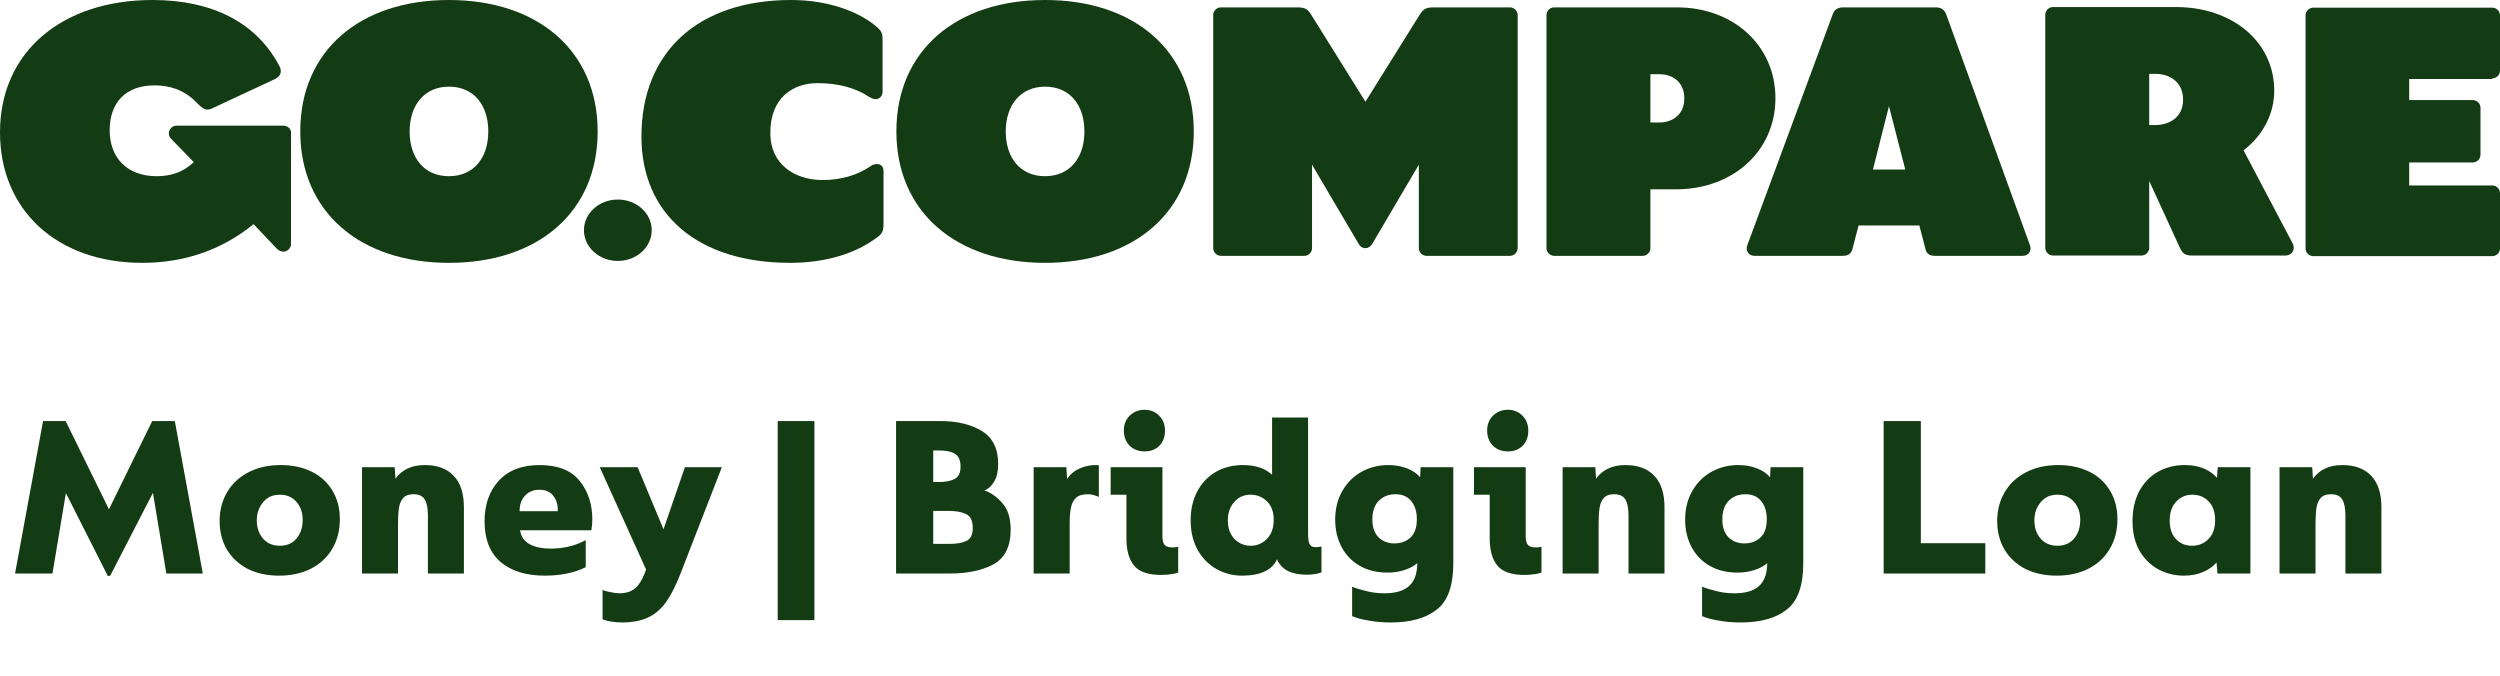 <svg width="170" height="46" viewBox="0 0 170 46" fill="none" xmlns="http://www.w3.org/2000/svg">
<path d="M11.312 39L10.4 33.512L7.488 39.16H7.328L4.48 33.528L3.568 39H1.024L2.928 28.632H4.464L7.408 34.632L10.352 28.632H11.888L13.792 39H11.312ZM18.982 39.144C18.171 39.144 17.456 38.989 16.838 38.68C16.23 38.36 15.761 37.923 15.43 37.368C15.099 36.803 14.934 36.157 14.934 35.432C14.934 34.696 15.104 34.04 15.446 33.464C15.787 32.888 16.267 32.44 16.886 32.12C17.515 31.789 18.251 31.624 19.094 31.624C19.883 31.624 20.582 31.773 21.19 32.072C21.798 32.371 22.267 32.797 22.598 33.352C22.939 33.907 23.11 34.557 23.11 35.304C23.11 36.072 22.934 36.749 22.582 37.336C22.241 37.912 21.755 38.36 21.126 38.68C20.507 38.989 19.793 39.144 18.982 39.144ZM19.03 37.112C19.51 37.112 19.889 36.947 20.166 36.616C20.443 36.285 20.582 35.864 20.582 35.352C20.582 34.851 20.438 34.44 20.15 34.12C19.872 33.8 19.499 33.64 19.03 33.64C18.539 33.64 18.155 33.816 17.878 34.168C17.601 34.509 17.462 34.915 17.462 35.384C17.462 35.875 17.601 36.285 17.878 36.616C18.166 36.947 18.55 37.112 19.03 37.112ZM24.617 31.768H26.841L26.889 32.552C27.337 31.933 28.004 31.624 28.889 31.624C29.742 31.624 30.398 31.869 30.857 32.36C31.316 32.84 31.545 33.555 31.545 34.504V39H29.097V35.048C29.097 34.568 29.028 34.211 28.889 33.976C28.75 33.731 28.494 33.608 28.121 33.608C27.801 33.608 27.566 33.693 27.417 33.864C27.268 34.035 27.172 34.259 27.129 34.536C27.086 34.803 27.065 35.171 27.065 35.64V39H24.617V31.768ZM37.045 39.144C35.776 39.144 34.773 38.835 34.038 38.216C33.312 37.587 32.95 36.664 32.95 35.448C32.95 34.317 33.27 33.4 33.91 32.696C34.56 31.981 35.488 31.624 36.694 31.624C37.931 31.624 38.837 31.981 39.413 32.696C39.989 33.4 40.278 34.28 40.278 35.336C40.278 35.549 40.256 35.789 40.214 36.056H35.365C35.429 36.483 35.643 36.797 36.005 37C36.379 37.203 36.859 37.304 37.446 37.304C38.331 37.304 39.126 37.112 39.83 36.728V38.568C39.062 38.952 38.133 39.144 37.045 39.144ZM37.925 34.76C37.947 34.355 37.851 34.013 37.638 33.736C37.435 33.448 37.115 33.304 36.678 33.304C36.272 33.304 35.947 33.437 35.702 33.704C35.456 33.96 35.334 34.312 35.334 34.76H37.925ZM49.086 31.768L46.302 38.936C45.972 39.789 45.636 40.456 45.294 40.936C44.953 41.416 44.542 41.768 44.062 41.992C43.582 42.216 42.985 42.328 42.27 42.328C41.812 42.328 41.38 42.259 40.974 42.12V40.12C41.102 40.173 41.278 40.221 41.502 40.264C41.737 40.317 41.95 40.344 42.142 40.344C42.537 40.344 42.862 40.248 43.118 40.056C43.385 39.875 43.625 39.517 43.838 38.984L43.934 38.728L40.782 31.768H43.358L45.118 35.992L46.574 31.768H49.086ZM52.885 28.632H55.38V42.168H52.885V28.632ZM60.932 28.632H63.956C65.087 28.632 66.02 28.856 66.757 29.304C67.503 29.752 67.876 30.504 67.876 31.56C67.876 32.051 67.786 32.445 67.605 32.744C67.434 33.043 67.21 33.245 66.933 33.352C67.37 33.491 67.775 33.773 68.148 34.2C68.532 34.616 68.725 35.219 68.725 36.008C68.725 37.16 68.335 37.949 67.556 38.376C66.778 38.792 65.786 39 64.581 39H60.932V28.632ZM63.861 32.776C64.298 32.776 64.65 32.707 64.916 32.568C65.183 32.429 65.317 32.152 65.317 31.736C65.317 31.309 65.194 31.021 64.948 30.872C64.714 30.712 64.351 30.632 63.861 30.632H63.461V32.776H63.861ZM64.581 36.984C65.039 36.984 65.412 36.92 65.701 36.792C65.999 36.653 66.148 36.36 66.148 35.912C66.148 35.411 65.994 35.091 65.684 34.952C65.386 34.813 65.018 34.744 64.581 34.744H63.461V36.984H64.581ZM70.289 31.768H72.513L72.561 32.568C72.774 32.248 73.052 32.013 73.393 31.864C73.745 31.704 74.113 31.624 74.497 31.624C74.603 31.624 74.678 31.629 74.721 31.64V33.8C74.689 33.768 74.598 33.731 74.449 33.688C74.299 33.635 74.139 33.608 73.969 33.608C73.606 33.608 73.334 33.693 73.153 33.864C72.982 34.035 72.87 34.264 72.817 34.552C72.763 34.829 72.737 35.203 72.737 35.672V39H70.289V31.768ZM77.829 30.696C77.413 30.696 77.072 30.563 76.805 30.296C76.549 30.029 76.421 29.688 76.421 29.272C76.421 28.867 76.555 28.531 76.821 28.264C77.099 27.997 77.435 27.864 77.829 27.864C78.224 27.864 78.555 27.997 78.821 28.264C79.088 28.531 79.221 28.872 79.221 29.288C79.221 29.704 79.093 30.045 78.837 30.312C78.581 30.568 78.245 30.696 77.829 30.696ZM78.965 39.096C78.091 39.096 77.477 38.888 77.125 38.472C76.773 38.045 76.597 37.427 76.597 36.616V33.64H75.525V31.768H79.045V36.472C79.045 36.739 79.093 36.931 79.189 37.048C79.296 37.165 79.472 37.224 79.717 37.224C79.877 37.224 80.011 37.208 80.117 37.176V38.936C80.011 38.979 79.845 39.016 79.621 39.048C79.397 39.08 79.179 39.096 78.965 39.096ZM89.461 37.208C89.621 37.208 89.754 37.192 89.861 37.16V38.92C89.584 39.027 89.253 39.08 88.869 39.08C88.325 39.08 87.882 38.989 87.541 38.808C87.2 38.616 86.965 38.355 86.837 38.024C86.688 38.387 86.41 38.664 86.005 38.856C85.6 39.048 85.088 39.144 84.469 39.144C83.84 39.144 83.258 38.995 82.725 38.696C82.192 38.397 81.765 37.965 81.445 37.4C81.125 36.824 80.965 36.152 80.965 35.384C80.965 34.637 81.115 33.981 81.413 33.416C81.722 32.84 82.144 32.397 82.677 32.088C83.221 31.779 83.835 31.624 84.517 31.624C85.36 31.624 86.021 31.843 86.501 32.28V28.392H88.949V36.296C88.949 36.637 88.987 36.877 89.061 37.016C89.136 37.144 89.269 37.208 89.461 37.208ZM85.045 37.112C85.472 37.112 85.84 36.957 86.149 36.648C86.459 36.328 86.613 35.896 86.613 35.352C86.613 34.808 86.459 34.387 86.149 34.088C85.84 33.789 85.472 33.64 85.045 33.64C84.587 33.64 84.213 33.805 83.925 34.136C83.637 34.467 83.493 34.883 83.493 35.384C83.493 35.907 83.642 36.328 83.941 36.648C84.251 36.957 84.618 37.112 85.045 37.112ZM94.569 42.328C94.047 42.328 93.551 42.285 93.081 42.2C92.612 42.125 92.233 42.024 91.945 41.896V39.896C92.169 39.992 92.479 40.088 92.873 40.184C93.268 40.291 93.689 40.344 94.137 40.344C94.884 40.344 95.439 40.184 95.801 39.864C96.175 39.544 96.367 39.021 96.377 38.296C96.153 38.488 95.865 38.643 95.513 38.76C95.161 38.877 94.772 38.936 94.345 38.936C93.62 38.936 92.991 38.781 92.457 38.472C91.924 38.163 91.513 37.736 91.225 37.192C90.937 36.648 90.793 36.029 90.793 35.336C90.793 34.589 90.959 33.933 91.289 33.368C91.62 32.803 92.057 32.371 92.601 32.072C93.156 31.773 93.753 31.624 94.393 31.624C94.873 31.624 95.3 31.699 95.673 31.848C96.047 31.987 96.345 32.189 96.569 32.456L96.601 31.768H98.825V38.296C98.825 39.821 98.452 40.872 97.705 41.448C96.969 42.035 95.924 42.328 94.569 42.328ZM94.825 36.952C95.263 36.952 95.625 36.819 95.913 36.552C96.201 36.285 96.345 35.869 96.345 35.304C96.345 34.792 96.217 34.381 95.961 34.072C95.716 33.763 95.359 33.608 94.889 33.608C94.431 33.608 94.052 33.757 93.753 34.056C93.465 34.355 93.321 34.776 93.321 35.32C93.321 35.843 93.46 36.248 93.737 36.536C94.025 36.813 94.388 36.952 94.825 36.952ZM102.533 30.696C102.117 30.696 101.775 30.563 101.509 30.296C101.253 30.029 101.125 29.688 101.125 29.272C101.125 28.867 101.258 28.531 101.525 28.264C101.802 27.997 102.138 27.864 102.533 27.864C102.927 27.864 103.258 27.997 103.525 28.264C103.791 28.531 103.924 28.872 103.924 29.288C103.924 29.704 103.797 30.045 103.541 30.312C103.285 30.568 102.949 30.696 102.533 30.696ZM103.669 39.096C102.794 39.096 102.181 38.888 101.829 38.472C101.477 38.045 101.301 37.427 101.301 36.616V33.64H100.229V31.768H103.749V36.472C103.749 36.739 103.797 36.931 103.893 37.048C103.999 37.165 104.175 37.224 104.421 37.224C104.581 37.224 104.714 37.208 104.821 37.176V38.936C104.714 38.979 104.549 39.016 104.325 39.048C104.101 39.08 103.882 39.096 103.669 39.096ZM106.258 31.768H108.482L108.53 32.552C108.978 31.933 109.644 31.624 110.53 31.624C111.383 31.624 112.039 31.869 112.498 32.36C112.956 32.84 113.186 33.555 113.186 34.504V39H110.738V35.048C110.738 34.568 110.668 34.211 110.53 33.976C110.391 33.731 110.135 33.608 109.762 33.608C109.442 33.608 109.207 33.693 109.058 33.864C108.908 34.035 108.812 34.259 108.77 34.536C108.727 34.803 108.706 35.171 108.706 35.64V39H106.258V31.768ZM118.366 42.328C117.843 42.328 117.347 42.285 116.878 42.2C116.409 42.125 116.03 42.024 115.742 41.896V39.896C115.966 39.992 116.275 40.088 116.67 40.184C117.065 40.291 117.486 40.344 117.934 40.344C118.681 40.344 119.235 40.184 119.598 39.864C119.971 39.544 120.163 39.021 120.174 38.296C119.95 38.488 119.662 38.643 119.31 38.76C118.958 38.877 118.569 38.936 118.142 38.936C117.417 38.936 116.787 38.781 116.254 38.472C115.721 38.163 115.31 37.736 115.022 37.192C114.734 36.648 114.59 36.029 114.59 35.336C114.59 34.589 114.755 33.933 115.086 33.368C115.417 32.803 115.854 32.371 116.398 32.072C116.953 31.773 117.55 31.624 118.19 31.624C118.67 31.624 119.097 31.699 119.47 31.848C119.843 31.987 120.142 32.189 120.366 32.456L120.398 31.768H122.622V38.296C122.622 39.821 122.249 40.872 121.502 41.448C120.766 42.035 119.721 42.328 118.366 42.328ZM118.622 36.952C119.059 36.952 119.422 36.819 119.71 36.552C119.998 36.285 120.142 35.869 120.142 35.304C120.142 34.792 120.014 34.381 119.758 34.072C119.513 33.763 119.155 33.608 118.686 33.608C118.227 33.608 117.849 33.757 117.55 34.056C117.262 34.355 117.118 34.776 117.118 35.32C117.118 35.843 117.257 36.248 117.534 36.536C117.822 36.813 118.185 36.952 118.622 36.952ZM128.089 28.632H130.617V36.936H135.001V39H128.089V28.632ZM139.857 39.144C139.046 39.144 138.332 38.989 137.713 38.68C137.105 38.36 136.636 37.923 136.305 37.368C135.974 36.803 135.809 36.157 135.809 35.432C135.809 34.696 135.98 34.04 136.321 33.464C136.662 32.888 137.142 32.44 137.761 32.12C138.39 31.789 139.126 31.624 139.969 31.624C140.758 31.624 141.457 31.773 142.065 32.072C142.673 32.371 143.142 32.797 143.473 33.352C143.814 33.907 143.985 34.557 143.985 35.304C143.985 36.072 143.809 36.749 143.457 37.336C143.116 37.912 142.63 38.36 142.001 38.68C141.382 38.989 140.668 39.144 139.857 39.144ZM139.905 37.112C140.385 37.112 140.764 36.947 141.041 36.616C141.318 36.285 141.457 35.864 141.457 35.352C141.457 34.851 141.313 34.44 141.025 34.12C140.748 33.8 140.374 33.64 139.905 33.64C139.414 33.64 139.03 33.816 138.753 34.168C138.476 34.509 138.337 34.915 138.337 35.384C138.337 35.875 138.476 36.285 138.753 36.616C139.041 36.947 139.425 37.112 139.905 37.112ZM148.5 39.144C147.892 39.144 147.321 39.005 146.788 38.728C146.255 38.44 145.823 38.019 145.492 37.464C145.172 36.899 145.012 36.221 145.012 35.432C145.012 34.664 145.161 33.992 145.46 33.416C145.769 32.84 146.191 32.397 146.724 32.088C147.268 31.779 147.881 31.624 148.564 31.624C149.503 31.624 150.233 31.912 150.756 32.488L150.804 31.768H153.028V39H150.788L150.724 38.248C150.511 38.504 150.212 38.717 149.828 38.888C149.444 39.059 149.001 39.144 148.5 39.144ZM149.06 37.112C149.497 37.112 149.865 36.963 150.164 36.664C150.473 36.365 150.628 35.939 150.628 35.384C150.628 34.819 150.479 34.387 150.18 34.088C149.892 33.789 149.524 33.64 149.076 33.64C148.639 33.64 148.271 33.8 147.972 34.12C147.684 34.429 147.54 34.856 147.54 35.4C147.54 35.944 147.684 36.365 147.972 36.664C148.26 36.963 148.623 37.112 149.06 37.112ZM155.008 31.768H157.232L157.28 32.552C157.728 31.933 158.394 31.624 159.28 31.624C160.133 31.624 160.789 31.869 161.248 32.36C161.706 32.84 161.936 33.555 161.936 34.504V39H159.488V35.048C159.488 34.568 159.418 34.211 159.28 33.976C159.141 33.731 158.885 33.608 158.512 33.608C158.192 33.608 157.957 33.693 157.808 33.864C157.658 34.035 157.562 34.259 157.52 34.536C157.477 34.803 157.456 35.171 157.456 35.64V39H155.008V31.768Z" fill="#143C14"/>
<path d="M42.013 17.743C43.286 17.743 44.318 16.808 44.318 15.655C44.318 14.502 43.286 13.568 42.013 13.568C40.74 13.568 39.708 14.502 39.708 15.655C39.708 16.808 40.74 17.743 42.013 17.743Z" fill="#143C14"/>
<path d="M19.288 8.546H12.003C11.72 8.546 11.481 8.785 11.481 9.068C11.481 9.263 11.568 9.372 11.699 9.503L13.177 11.025C12.46 11.699 11.655 11.981 10.655 11.981C8.676 11.981 7.458 10.764 7.458 8.85C7.458 6.98 8.546 5.806 10.503 5.806C11.546 5.806 12.503 6.11 13.308 6.915L13.46 7.067C13.873 7.48 14.091 7.524 14.417 7.372L18.57 5.436C18.962 5.262 19.092 5.088 19.092 4.827C19.092 4.653 19.027 4.523 18.896 4.305C17.374 1.566 14.482 0 10.372 0C4.24 0 0 3.501 0 9.002C0 14.265 3.849 17.874 9.676 17.874C12.438 17.874 15.026 17.048 17.244 15.243L18.809 16.896C18.962 17.048 19.114 17.113 19.266 17.113C19.549 17.113 19.788 16.874 19.788 16.591V9.089C19.831 8.785 19.57 8.546 19.288 8.546Z" fill="#143C14"/>
<path d="M30.529 0C24.462 0 20.418 3.457 20.418 8.937C20.418 14.417 24.484 17.874 30.529 17.874C36.596 17.874 40.641 14.417 40.641 8.937C40.641 3.457 36.574 0 30.529 0ZM30.529 11.981C28.833 11.981 27.855 10.72 27.855 8.937C27.855 7.154 28.855 5.893 30.529 5.893C32.225 5.893 33.204 7.154 33.204 8.937C33.204 10.742 32.204 11.981 30.529 11.981Z" fill="#143C14"/>
<path d="M59.644 11.155C59.448 11.155 59.296 11.22 59.188 11.307C58.296 11.916 57.187 12.242 55.926 12.242C54.099 12.242 52.381 11.22 52.381 9.046C52.381 6.632 53.925 5.654 55.6 5.654C56.948 5.654 58.166 5.958 59.1 6.589C59.231 6.654 59.361 6.741 59.557 6.741C59.796 6.741 60.014 6.545 60.014 6.219V2.653C60.014 2.153 59.862 2.022 59.405 1.653C58.231 0.739 56.23 0 53.795 0C47.489 0 43.618 3.523 43.618 9.285C43.618 14.591 47.467 17.874 53.73 17.874C56.252 17.874 58.209 17.178 59.47 16.265C59.927 15.961 60.079 15.809 60.079 15.265V11.655C60.101 11.329 59.883 11.155 59.644 11.155Z" fill="#143C14"/>
<path d="M71.066 0C64.999 0 60.954 3.457 60.954 8.937C60.954 14.417 65.02 17.874 71.066 17.874C77.111 17.874 81.177 14.417 81.177 8.937C81.177 3.457 77.132 0 71.066 0ZM71.066 11.981C69.369 11.981 68.391 10.72 68.391 8.937C68.391 7.154 69.391 5.893 71.066 5.893C72.762 5.893 73.74 7.154 73.74 8.937C73.74 10.742 72.74 11.981 71.066 11.981Z" fill="#143C14"/>
<path d="M152.561 10.22C153.931 9.177 154.648 7.676 154.648 6.176C154.648 2.784 151.735 0.479 147.973 0.479H139.601C139.318 0.479 139.079 0.718 139.079 1.001V16.853C139.079 17.135 139.318 17.375 139.601 17.375H145.624C145.907 17.375 146.146 17.135 146.146 16.853V12.308L148.234 16.853C148.408 17.222 148.582 17.375 149.038 17.375H155.41C155.757 17.375 155.975 17.135 155.975 16.853C155.975 16.766 155.953 16.657 155.91 16.57L152.561 10.22ZM146.581 8.503H146.146V5.023H146.581C147.451 5.023 148.451 5.502 148.451 6.785C148.451 8.024 147.451 8.503 146.581 8.503Z" fill="#143C14"/>
<path d="M102.678 0.501H97.481C96.916 0.501 96.764 0.653 96.525 1.023L92.85 6.916L89.175 1.023C88.936 0.632 88.761 0.501 88.218 0.501H83.021C82.738 0.501 82.499 0.74 82.499 1.023V16.875C82.499 17.158 82.738 17.397 83.021 17.397H88.696C88.979 17.397 89.218 17.158 89.218 16.875V11.2L92.393 16.592C92.48 16.766 92.654 16.875 92.85 16.875C93.045 16.875 93.219 16.745 93.306 16.592L96.481 11.2V16.875C96.481 17.158 96.72 17.397 97.003 17.397H102.678C102.961 17.397 103.2 17.158 103.2 16.875V1.023C103.2 0.74 102.961 0.501 102.678 0.501Z" fill="#143C14"/>
<path d="M169.478 5.327C169.761 5.327 170 5.088 170 4.805V1.043C170 0.76 169.761 0.521 169.478 0.521H157.301C157.018 0.521 156.779 0.76 156.779 1.043V16.895C156.779 17.178 157.018 17.417 157.301 17.417H169.478C169.761 17.417 170 17.178 170 16.895V13.133C170 12.851 169.761 12.611 169.478 12.611H163.825V11.046H168.152C168.435 11.046 168.674 10.807 168.674 10.524V7.327C168.674 7.045 168.435 6.806 168.152 6.806H163.825V5.37H169.478V5.327Z" fill="#143C14"/>
<path d="M120.73 6.677C120.73 3.111 117.882 0.501 114.033 0.501H105.683C105.4 0.501 105.161 0.74 105.161 1.023V16.875C105.161 17.158 105.4 17.397 105.683 17.397H111.706C111.989 17.397 112.228 17.158 112.228 16.875V12.874H114.011C117.882 12.852 120.73 10.243 120.73 6.677ZM112.837 8.329H112.228V5.046H112.837C113.685 5.046 114.533 5.524 114.533 6.699C114.533 7.829 113.685 8.329 112.837 8.329Z" fill="#143C14"/>
<path d="M132.342 0.98C132.211 0.632 131.972 0.501 131.624 0.501H125.34C124.97 0.501 124.731 0.653 124.622 0.98L118.816 16.679C118.686 17.027 118.881 17.397 119.316 17.397H125.296C125.666 17.397 125.883 17.267 125.97 16.919L126.383 15.331H130.515L130.928 16.919C131.015 17.288 131.233 17.397 131.602 17.397H137.539C137.973 17.397 138.169 17.006 138.039 16.679L132.342 0.98ZM127.362 11.526L128.449 7.22L129.558 11.526H127.362Z" fill="#143C14"/>
</svg>
